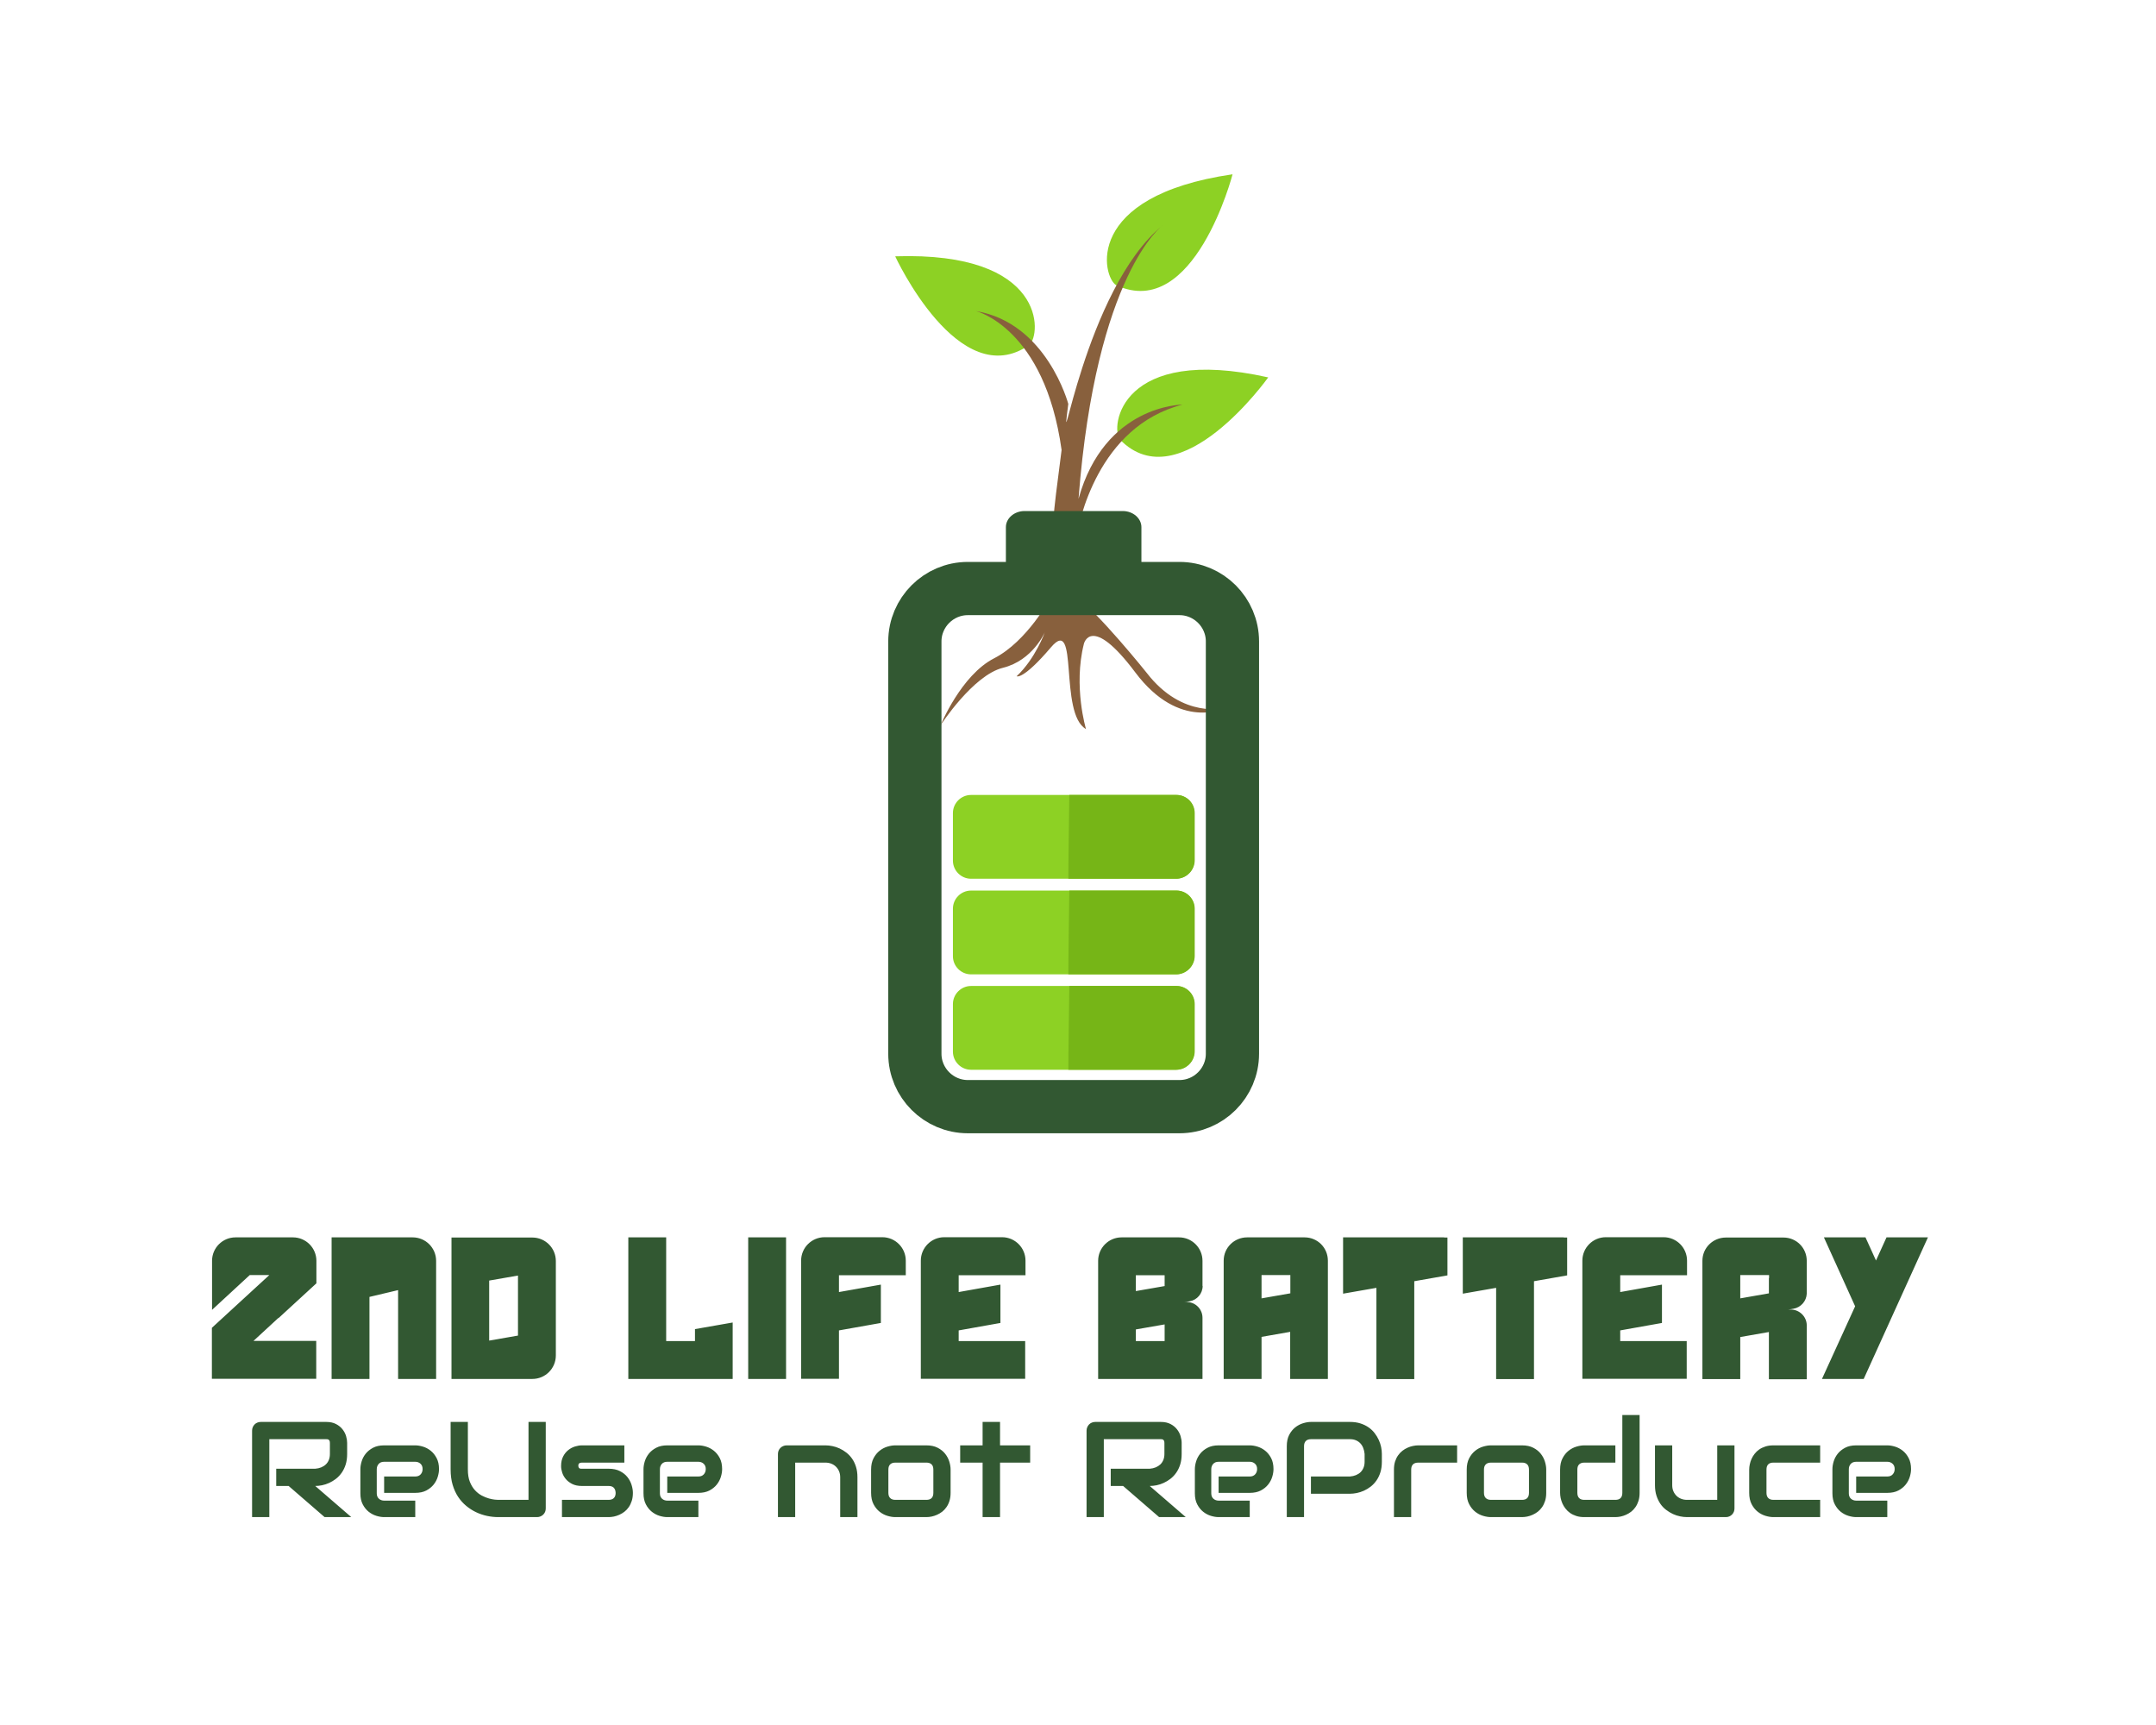 <svg xmlns="http://www.w3.org/2000/svg" xmlns:xlink="http://www.w3.org/1999/xlink" width="1280" height="1024" viewBox="0 0 1280 1024" xml:space="preserve"><desc>Created with Fabric.js 5.3.0</desc><defs></defs><g transform="matrix(1 0 0 1 640 512)" id="background-logo"><rect style="stroke: none; stroke-width: 0; stroke-dasharray: none; stroke-linecap: butt; stroke-dashoffset: 0; stroke-linejoin: miter; stroke-miterlimit: 4; fill: rgb(255,255,255); fill-opacity: 0; fill-rule: nonzero; opacity: 1;" x="-640" y="-512" rx="0" ry="0" width="1280" height="1024"></rect></g><g transform="matrix(1.921 0 0 1.921 640 388.467)" id="logo-logo"><g style="">		<g transform="matrix(0.078 0 0 -0.078 28.351 -130.336)"><path style="stroke: none; stroke-width: 1; stroke-dasharray: none; stroke-linecap: butt; stroke-dashoffset: 0; stroke-linejoin: miter; stroke-miterlimit: 4; fill: rgb(141,209,36); fill-rule: evenodd; opacity: 1;" transform=" translate(-1116.171, -3561.678)" d="M 904.309 3353.19 C 849.504 3384.91 770.926 3706.24 1365.13 3792.78 C 1365.13 3792.78 1213.71 3210.11 904.309 3353.19" stroke-linecap="round"></path></g>		<g transform="matrix(0.078 0 0 -0.078 -34.923 -107.709)"><path style="stroke: none; stroke-width: 1; stroke-dasharray: none; stroke-linecap: butt; stroke-dashoffset: 0; stroke-linejoin: miter; stroke-miterlimit: 4; fill: rgb(141,209,36); fill-rule: evenodd; opacity: 1;" transform=" translate(-309.609, -3273.245)" d="M 564.41 3118.43 C 612.73 3159.36 633.16 3489.53 33.027 3469.46 C 33.027 3469.46 285.242 2922.82 564.41 3118.43" stroke-linecap="round"></path></g>		<g transform="matrix(0.078 0 0 -0.078 35.457 -74.521)"><path style="stroke: none; stroke-width: 1; stroke-dasharray: none; stroke-linecap: butt; stroke-dashoffset: 0; stroke-linejoin: miter; stroke-miterlimit: 4; fill: rgb(141,209,36); fill-rule: evenodd; opacity: 1;" transform=" translate(-1206.752, -2850.198)" d="M 918.695 2745.61 C 878.789 2794.78 919.816 3123.02 1505.87 2992.23 C 1505.87 2992.23 1156.84 2501.71 918.695 2745.61" stroke-linecap="round"></path></g>		<g transform="matrix(0.078 0 0 -0.078 0.364 -75.238)"><path style="stroke: none; stroke-width: 1; stroke-dasharray: none; stroke-linecap: butt; stroke-dashoffset: 0; stroke-linejoin: miter; stroke-miterlimit: 4; fill: rgb(136,96,61); fill-rule: evenodd; opacity: 1;" transform=" translate(-759.424, -2859.33)" d="M 644.988 2123.5 C 658.043 2471.07 649.293 2390.14 689.758 2704.6 C 622.25 3189.57 350.348 3254.99 350.348 3254.99 C 631.313 3208.16 716.25 2887.13 716.25 2887.13 C 677.074 2580.26 778.875 3341.53 1090.84 3595.16 C 1090.84 3595.16 826.191 3405.14 756.871 2511.19 C 860.188 2884.14 1168.5 2884.27 1168.5 2884.27 C 831.711 2797.2 757.703 2415.85 747.145 2355.3 C 741.195 2229.9 730.934 2263.25 737.98 2136.46 L 644.988 2123.5" stroke-linecap="round"></path></g>		<g transform="matrix(0.078 0 0 -0.078 1.546 2.331)"><path style="stroke: none; stroke-width: 1; stroke-dasharray: none; stroke-linecap: butt; stroke-dashoffset: 0; stroke-linejoin: miter; stroke-miterlimit: 4; fill: rgb(136,96,61); fill-rule: evenodd; opacity: 1;" transform=" translate(-774.49, -1870.56)" d="M 644.988 2123.5 C 644.988 2123.5 553.422 1951.95 422.313 1885 C 291.207 1818.06 210.309 1620 210.309 1620 C 210.309 1620 338.625 1818.06 457.18 1847.35 C 575.73 1876.64 623.156 1988.22 623.156 1988.22 C 623.156 1988.22 586.891 1885 511.574 1813.87 C 511.574 1813.87 536.055 1797.5 647.637 1928.61 C 759.219 2059.71 677.555 1666.03 786.344 1604.66 C 786.344 1604.66 735.449 1773.44 777.977 1942.19 C 777.977 1942.19 805.871 2063.53 981.609 1829.21 C 1157.35 1594.89 1338.67 1688.34 1338.67 1688.34 C 1338.67 1688.34 1169.9 1642.32 1027.64 1826.43 C 1027.64 1826.43 831.887 2071.3 737.984 2136.46 L 644.988 2123.5" stroke-linecap="round"></path></g>		<g transform="matrix(0.078 0 0 -0.078 -1.344 -35.438)"><path style="stroke: none; stroke-width: 1; stroke-dasharray: none; stroke-linecap: butt; stroke-dashoffset: 0; stroke-linejoin: miter; stroke-miterlimit: 4; fill: rgb(50,88,50); fill-rule: evenodd; opacity: 1;" transform=" translate(-737.65, -2352)" d="M 543.254 2465.66 L 932.055 2465.66 C 972.805 2465.66 1006.14 2436.91 1006.14 2401.77 L 1006.14 2239.44 L 1006.13 2238.34 L 469.176 2238.34 L 469.16 2239.44 L 469.16 2401.77 C 469.16 2436.91 502.504 2465.66 543.254 2465.66" stroke-linecap="round"></path></g>		<g transform="matrix(0 0.078 0.078 0 -1.344 59.7)"><path style="stroke: rgb(50,88,50); stroke-width: 210.908; stroke-dasharray: none; stroke-linecap: butt; stroke-dashoffset: 0; stroke-linejoin: miter; stroke-miterlimit: 2.613; fill: none; fill-rule: nonzero; opacity: 1;" transform=" translate(1139.022, -737.817)" d="M -2165.33 318.368 L -2165.33 1157.27 C -2165.33 1272.61 -2071 1366.99 -1955.71 1366.99 L -322.342 1366.99 C -207.044 1366.99 -112.713 1272.61 -112.713 1157.27 L -112.713 318.368 C -112.713 203.018 -207.044 108.645 -322.342 108.645 L -1955.71 108.645 C -2071 108.645 -2165.33 203.018 -2165.33 318.368 z" stroke-linecap="round"></path></g>		<g transform="matrix(0.078 0 0 -0.078 -1.343 115.409)"><path style="stroke: none; stroke-width: 1; stroke-dasharray: none; stroke-linecap: butt; stroke-dashoffset: 0; stroke-linejoin: miter; stroke-miterlimit: 4; fill: rgb(141,209,36); fill-rule: evenodd; opacity: 1;" transform=" translate(-737.659, -429.144)" d="M 331.086 595.121 L 1144.23 595.121 C 1183.74 595.121 1216.06 562.801 1216.06 523.297 L 1216.06 336.633 C 1216.06 296.227 1183 263.168 1142.59 263.168 L 331.086 263.168 C 291.578 263.168 259.258 295.488 259.258 334.996 L 259.258 523.297 C 259.258 562.801 291.578 595.121 331.086 595.121" stroke-linecap="round"></path></g>		<g transform="matrix(0.078 0 0 -0.078 -1.343 85.925)"><path style="stroke: none; stroke-width: 1; stroke-dasharray: none; stroke-linecap: butt; stroke-dashoffset: 0; stroke-linejoin: miter; stroke-miterlimit: 4; fill: rgb(141,209,36); fill-rule: evenodd; opacity: 1;" transform=" translate(-737.659, -804.983)" d="M 331.086 970.961 L 1144.23 970.961 C 1183.74 970.961 1216.06 938.641 1216.06 899.133 L 1216.06 712.473 C 1216.06 672.063 1183 639.004 1142.59 639.004 L 331.086 639.004 C 291.578 639.004 259.258 671.328 259.258 710.832 L 259.258 899.133 C 259.258 938.641 291.578 970.961 331.086 970.961" stroke-linecap="round"></path></g>		<g transform="matrix(0.078 0 0 -0.078 -1.343 56.38)"><path style="stroke: none; stroke-width: 1; stroke-dasharray: none; stroke-linecap: butt; stroke-dashoffset: 0; stroke-linejoin: miter; stroke-miterlimit: 4; fill: rgb(141,209,36); fill-rule: evenodd; opacity: 1;" transform=" translate(-737.659, -1181.585)" d="M 331.086 1347.56 L 1144.23 1347.56 C 1183.74 1347.56 1216.06 1315.24 1216.06 1275.73 L 1216.06 1089.07 C 1216.06 1048.66 1183 1015.61 1142.59 1015.61 L 331.086 1015.61 C 291.578 1015.61 259.258 1047.93 259.258 1087.43 L 259.258 1275.73 C 259.258 1315.24 291.578 1347.56 331.086 1347.56" stroke-linecap="round"></path></g>		<g transform="matrix(0.078 0 0 -0.078 16.547 56.38)"><path style="stroke: none; stroke-width: 1; stroke-dasharray: none; stroke-linecap: butt; stroke-dashoffset: 0; stroke-linejoin: miter; stroke-miterlimit: 4; fill: rgb(118,181,23); fill-rule: evenodd; opacity: 1;" transform=" translate(-965.702, -1181.585)" d="M 719.16 1347.56 L 1144.23 1347.56 C 1183.73 1347.56 1216.06 1315.23 1216.06 1275.73 L 1216.06 1089.08 C 1216.06 1048.66 1183 1015.61 1142.59 1015.61 L 715.371 1015.61 C 715 1053.09 718.707 1309.05 719.16 1347.56" stroke-linecap="round"></path></g>		<g transform="matrix(0.078 0 0 -0.078 16.547 115.409)"><path style="stroke: none; stroke-width: 1; stroke-dasharray: none; stroke-linecap: butt; stroke-dashoffset: 0; stroke-linejoin: miter; stroke-miterlimit: 4; fill: rgb(118,181,23); fill-rule: evenodd; opacity: 1;" transform=" translate(-965.702, -429.147)" d="M 719.16 595.121 L 1144.23 595.121 C 1183.73 595.121 1216.06 562.797 1216.06 523.293 L 1216.06 336.637 C 1216.06 296.23 1183 263.172 1142.59 263.172 L 715.371 263.172 C 715 300.656 718.707 556.609 719.16 595.121" stroke-linecap="round"></path></g>		<g transform="matrix(0.078 0 0 -0.078 16.547 85.925)"><path style="stroke: none; stroke-width: 1; stroke-dasharray: none; stroke-linecap: butt; stroke-dashoffset: 0; stroke-linejoin: miter; stroke-miterlimit: 4; fill: rgb(118,181,23); fill-rule: evenodd; opacity: 1;" transform=" translate(-965.702, -804.982)" d="M 719.16 970.961 L 1144.23 970.961 C 1183.73 970.961 1216.06 938.633 1216.06 899.129 L 1216.06 712.473 C 1216.06 672.066 1183 639.004 1142.59 639.004 L 715.371 639.004 C 715 676.492 718.707 932.445 719.16 970.961" stroke-linecap="round"></path></g></g></g><g transform="matrix(1.921 0 0 1.921 635.245 776.599)" id="text-logo"><g style="">		<g transform="matrix(1 0 0 1 0 0)" id="text-logo-path-0"><path style="stroke: none; stroke-width: 0; stroke-dasharray: none; stroke-linecap: butt; stroke-dashoffset: 0; stroke-linejoin: miter; stroke-miterlimit: 4; fill: rgb(50,88,50); fill-rule: nonzero; opacity: 1;" transform=" translate(-265.15, 21.85)" d="M 20.55 -18.8 L 32.25 -29.55 L 32.25 -36.5 C 32.25 -40.5 29 -43.75 25 -43.75 L 7.25 -43.75 C 3.25 -43.75 0 -40.5 0 -36.5 L 0 -21.35 L 11.65 -32.1 L 17.7 -32.1 L 11.65 -26.55 L -0.05 -15.8 L -0.05 -0.05 L 32.2 -0.05 L 32.2 -11.75 L 12.8 -11.75 L 20.5 -18.85 Z M 69.25 0 L 69.25 -36.5 C 69.25 -40.5 66 -43.75 62 -43.75 L 36.95 -43.75 L 36.95 0 L 48.65 0 L 48.65 -25.35 L 57.5 -27.45 L 57.5 -27.45 L 57.5 0 L 69.15 0 Z M 94.55 -13.4 L 85.65 -11.85 L 85.65 -30.4 L 94.55 -31.95 Z M 74 -43.75 L 74 0 L 99 0 C 103 0 106.25 -3.25 106.25 -7.25 L 106.25 -36.45 C 106.25 -40.45 103 -43.7 99 -43.7 L 74 -43.7 Z M 160.95 -17.45 L 149.25 -15.4 L 149.25 -11.7 L 140.35 -11.7 L 140.35 -43.75 L 128.65 -43.75 L 128.65 0 L 160.9 0 L 160.9 -17.45 Z M 177.4 -43.75 L 165.7 -43.75 L 165.7 0 L 177.4 0 Z M 193.85 -32.05 L 214.4 -32.05 L 214.4 -36.55 C 214.4 -40.55 211.15 -43.8 207.15 -43.8 L 189.3 -43.8 C 185.3 -43.8 182.05 -40.55 182.05 -36.55 L 182.05 -0.05 L 193.75 -0.05 L 193.75 -15 L 206.7 -17.3 L 206.7 -29.15 L 193.75 -26.85 L 193.75 -32.05 Z M 230.85 -32.05 L 251.4 -32.05 L 251.4 -36.55 C 251.4 -40.55 248.15 -43.8 244.15 -43.8 L 226.3 -43.8 C 222.3 -43.8 219.05 -40.55 219.05 -36.55 L 219.05 -0.05 L 251.3 -0.05 L 251.3 -11.7 L 230.75 -11.7 L 230.75 -15 L 243.65 -17.3 L 243.65 -29.15 L 230.75 -26.85 L 230.75 -32.05 Z M 294.4 -28.7 L 285.5 -27.15 L 285.5 -32.05 L 294.4 -32.05 Z M 294.4 -11.7 L 285.5 -11.7 L 285.5 -15.3 L 294.4 -16.85 Z M 306.1 -28.75 L 306.1 -36.5 C 306.1 -40.5 302.85 -43.75 298.85 -43.75 L 281.1 -43.75 C 277.1 -43.75 273.85 -40.5 273.85 -36.5 L 273.85 0 L 306.1 0 L 306.1 -18.9 C 306.1 -21.9 303.4 -24.2 300.45 -23.7 L 302.15 -24 C 304.45 -24.4 306.15 -26.4 306.15 -28.75 Z M 333.2 -26.45 L 333.2 -26.45 L 324.35 -24.9 L 324.35 -32.1 L 333.25 -32.1 L 333.25 -26.45 Z M 337.7 -43.75 L 319.9 -43.75 C 315.9 -43.75 312.65 -40.55 312.65 -36.55 L 312.65 0 L 324.35 0 L 324.35 -13 L 333.2 -14.55 L 333.2 -14.55 L 333.2 0 L 344.85 0 L 344.85 -36.55 C 344.85 -40.55 341.65 -43.75 337.65 -43.75 Z M 380.8 -43.75 L 371.55 -43.75 L 359.85 -43.75 L 349.55 -43.75 L 349.55 -38.25 L 349.55 -32.05 L 349.55 -26.35 L 359.85 -28.15 L 359.85 0.05 L 371.55 0.05 L 371.55 -30.2 L 381.8 -32 L 381.8 -32 L 381.8 -32 L 381.8 -43.7 L 380.75 -43.7 Z M 417.8 -43.75 L 408.55 -43.75 L 396.85 -43.75 L 386.55 -43.75 L 386.55 -38.25 L 386.55 -32.05 L 386.55 -26.35 L 396.85 -28.15 L 396.85 0.05 L 408.55 0.05 L 408.55 -30.2 L 418.8 -32 L 418.8 -32 L 418.8 -32 L 418.8 -43.7 L 417.75 -43.7 Z M 435.3 -32.05 L 455.85 -32.05 L 455.85 -36.55 C 455.85 -40.55 452.6 -43.8 448.6 -43.8 L 430.75 -43.8 C 426.75 -43.8 423.5 -40.55 423.5 -36.55 L 423.5 -0.05 L 455.75 -0.05 L 455.75 -11.7 L 435.2 -11.7 L 435.2 -15 L 448.1 -17.3 L 448.1 -29.15 L 435.2 -26.85 L 435.2 -32.05 Z M 481.2 -31.15 L 481.15 -31.15 L 481.15 -26.45 L 481.15 -26.45 L 481.15 -26.45 L 472.3 -24.9 L 472.3 -32.1 L 481.2 -32.1 Z M 492.85 -26.5 L 492.85 -26.7 L 492.85 -31.1 L 492.85 -31.1 L 492.85 -36.5 C 492.85 -40.5 489.65 -43.7 485.65 -43.7 L 467.85 -43.7 C 463.85 -43.7 460.6 -40.5 460.6 -36.5 L 460.6 0.05 L 472.3 0.05 L 472.3 -12.95 L 481.15 -14.5 L 481.15 -14.5 L 481.15 -14.5 L 481.15 0.1 L 492.85 0.1 L 492.85 -16.55 L 492.85 -16.7 C 492.75 -19.4 490.5 -21.45 487.9 -21.45 C 487.6 -21.45 487.3 -21.45 487 -21.4 L 488.75 -21.7 C 491.05 -22.1 492.75 -24.05 492.85 -26.35 Z M 530.35 -43.75 L 517.5 -43.75 L 514.25 -36.6 L 511 -43.75 L 498.15 -43.75 L 507.8 -22.45 L 497.55 0 L 510.45 0 L 530.3 -43.75 Z" stroke-linecap="round"></path></g></g></g><g transform="matrix(1.921 0 0 1.921 642.117 870.295)" id="tagline-e2688ebc-bb17-4dc1-99ba-33505eca21be-logo"><g style="">		<g transform="matrix(1 0 0 1 0 0)" id="tagline-e2688ebc-bb17-4dc1-99ba-33505eca21be-logo-path-0"><path style="stroke: none; stroke-width: 0; stroke-dasharray: none; stroke-linecap: butt; stroke-dashoffset: 0; stroke-linejoin: miter; stroke-miterlimit: 4; fill: rgb(50,88,50); fill-rule: nonzero; opacity: 1;" transform=" translate(-259.455, 15.77)" d="M 8.43 0 L 3.1 0 L 3.1 -26.72 Q 3.1 -27.28 3.3 -27.77 Q 3.51 -28.26 3.87 -28.63 Q 4.22 -29 4.72 -29.2 Q 5.21 -29.41 5.78 -29.41 L 5.78 -29.41 L 26.02 -29.41 Q 27.81 -29.41 29.04 -28.76 Q 30.27 -28.12 31.04 -27.14 Q 31.81 -26.17 32.15 -25.04 Q 32.48 -23.91 32.48 -22.93 L 32.48 -22.93 L 32.48 -19.52 Q 32.48 -17.7 32.03 -16.26 Q 31.58 -14.83 30.81 -13.73 Q 30.04 -12.63 29.04 -11.85 Q 28.03 -11.07 26.94 -10.57 Q 25.84 -10.07 24.72 -9.84 Q 23.6 -9.62 22.62 -9.62 L 22.62 -9.62 L 33.76 0 L 25.51 0 L 14.4 -9.62 L 10.56 -9.62 L 10.56 -14.95 L 22.62 -14.95 Q 23.63 -15.03 24.46 -15.37 Q 25.29 -15.71 25.89 -16.28 Q 26.5 -16.86 26.82 -17.67 Q 27.15 -18.48 27.15 -19.52 L 27.15 -19.52 L 27.15 -22.89 Q 27.15 -23.34 27.04 -23.57 Q 26.93 -23.81 26.75 -23.92 Q 26.58 -24.04 26.38 -24.06 Q 26.19 -24.08 26.02 -24.08 L 26.02 -24.08 L 8.43 -24.08 L 8.43 0 Z M 36.57 -7.34 L 36.57 -7.34 L 36.57 -14.83 Q 36.57 -15.93 36.96 -17.22 Q 37.34 -18.5 38.22 -19.6 Q 39.09 -20.69 40.49 -21.43 Q 41.9 -22.17 43.91 -22.17 L 43.91 -22.17 L 53.53 -22.17 Q 54.63 -22.17 55.91 -21.78 Q 57.2 -21.39 58.29 -20.52 Q 59.39 -19.65 60.13 -18.24 Q 60.87 -16.84 60.87 -14.83 L 60.87 -14.83 Q 60.87 -13.72 60.48 -12.44 Q 60.09 -11.16 59.22 -10.06 Q 58.34 -8.96 56.94 -8.22 Q 55.54 -7.49 53.53 -7.49 L 53.53 -7.49 L 43.91 -7.49 L 43.91 -12.55 L 53.53 -12.55 Q 54.61 -12.55 55.21 -13.22 Q 55.8 -13.88 55.8 -14.87 L 55.8 -14.87 Q 55.8 -15.91 55.14 -16.51 Q 54.47 -17.1 53.53 -17.1 L 53.53 -17.1 L 43.91 -17.1 Q 42.82 -17.1 42.23 -16.44 Q 41.63 -15.77 41.63 -14.79 L 41.63 -14.79 L 41.63 -7.34 Q 41.63 -6.28 42.3 -5.68 Q 42.96 -5.09 43.95 -5.09 L 43.95 -5.09 L 53.53 -5.09 L 53.53 0 L 43.91 0 Q 42.8 0 41.52 -0.39 Q 40.24 -0.78 39.14 -1.65 Q 38.04 -2.52 37.3 -3.93 Q 36.57 -5.33 36.57 -7.34 Z M 64.46 -14.7 L 64.46 -14.7 L 64.46 -29.41 L 69.79 -29.41 L 69.79 -14.7 Q 69.79 -12.45 70.41 -10.89 Q 71.04 -9.33 72 -8.29 Q 72.97 -7.24 74.12 -6.64 Q 75.26 -6.05 76.3 -5.76 Q 77.33 -5.48 78.12 -5.4 Q 78.91 -5.33 79.16 -5.33 L 79.16 -5.33 L 88.53 -5.33 L 88.53 -29.41 L 93.86 -29.41 L 93.86 -2.69 Q 93.86 -2.11 93.66 -1.62 Q 93.45 -1.13 93.08 -0.77 Q 92.72 -0.41 92.22 -0.21 Q 91.73 0 91.18 0 L 91.18 0 L 79.16 0 Q 77.46 0 75.71 -0.37 Q 73.97 -0.74 72.34 -1.51 Q 70.71 -2.28 69.28 -3.47 Q 67.84 -4.66 66.76 -6.29 Q 65.69 -7.92 65.07 -10.02 Q 64.46 -12.12 64.46 -14.7 Z M 98.6 -15.75 L 98.6 -15.75 Q 98.6 -17.53 99.24 -18.75 Q 99.87 -19.97 100.84 -20.73 Q 101.8 -21.49 102.93 -21.83 Q 104.06 -22.17 105.04 -22.17 L 105.04 -22.17 L 118.15 -22.17 L 118.15 -16.84 L 105.08 -16.84 Q 104.67 -16.84 104.44 -16.74 Q 104.2 -16.65 104.09 -16.5 Q 103.97 -16.34 103.95 -16.17 Q 103.93 -16 103.93 -15.83 L 103.93 -15.83 Q 103.95 -15.5 104.06 -15.32 Q 104.16 -15.13 104.31 -15.05 Q 104.47 -14.97 104.66 -14.96 Q 104.86 -14.95 105.04 -14.95 L 105.04 -14.95 L 113.31 -14.95 Q 115.36 -14.95 116.79 -14.21 Q 118.23 -13.47 119.11 -12.36 Q 119.99 -11.24 120.39 -9.93 Q 120.79 -8.61 120.79 -7.49 L 120.79 -7.49 Q 120.79 -6.11 120.44 -5.01 Q 120.09 -3.92 119.52 -3.09 Q 118.95 -2.26 118.19 -1.67 Q 117.43 -1.09 116.6 -0.72 Q 115.77 -0.35 114.92 -0.17 Q 114.06 0 113.31 0 L 113.31 0 L 98.87 0 L 98.87 -5.33 L 113.26 -5.33 Q 114.35 -5.33 114.91 -5.89 Q 115.46 -6.44 115.46 -7.49 L 115.46 -7.49 Q 115.36 -9.62 113.31 -9.62 L 113.31 -9.62 L 105.04 -9.62 Q 103.28 -9.62 102.05 -10.23 Q 100.82 -10.85 100.05 -11.77 Q 99.28 -12.69 98.94 -13.76 Q 98.6 -14.83 98.6 -15.75 Z M 124.07 -7.34 L 124.07 -7.34 L 124.07 -14.83 Q 124.07 -15.93 124.46 -17.22 Q 124.85 -18.5 125.72 -19.6 Q 126.59 -20.69 128 -21.43 Q 129.4 -22.17 131.41 -22.17 L 131.41 -22.17 L 141.03 -22.17 Q 142.14 -22.17 143.42 -21.78 Q 144.7 -21.39 145.8 -20.52 Q 146.9 -19.65 147.64 -18.24 Q 148.37 -16.84 148.37 -14.83 L 148.37 -14.83 Q 148.37 -13.72 147.98 -12.44 Q 147.59 -11.16 146.72 -10.06 Q 145.85 -8.96 144.45 -8.22 Q 143.04 -7.49 141.03 -7.49 L 141.03 -7.49 L 131.41 -7.49 L 131.41 -12.55 L 141.03 -12.55 Q 142.12 -12.55 142.71 -13.22 Q 143.31 -13.88 143.31 -14.87 L 143.31 -14.87 Q 143.31 -15.91 142.64 -16.51 Q 141.98 -17.1 141.03 -17.1 L 141.03 -17.1 L 131.41 -17.1 Q 130.33 -17.1 129.73 -16.44 Q 129.14 -15.77 129.14 -14.79 L 129.14 -14.79 L 129.14 -7.34 Q 129.14 -6.28 129.8 -5.68 Q 130.47 -5.09 131.46 -5.09 L 131.46 -5.09 L 141.03 -5.09 L 141.03 0 L 131.41 0 Q 130.31 0 129.02 -0.39 Q 127.74 -0.78 126.65 -1.65 Q 125.55 -2.52 124.81 -3.93 Q 124.07 -5.33 124.07 -7.34 Z M 170.95 0 L 165.62 0 L 165.62 -19.52 Q 165.62 -20.08 165.83 -20.56 Q 166.03 -21.04 166.4 -21.4 Q 166.77 -21.76 167.26 -21.96 Q 167.75 -22.17 168.31 -22.17 L 168.31 -22.17 L 180.33 -22.17 Q 181.33 -22.17 182.45 -21.94 Q 183.57 -21.72 184.66 -21.22 Q 185.76 -20.71 186.75 -19.94 Q 187.75 -19.17 188.52 -18.08 Q 189.29 -16.98 189.74 -15.54 Q 190.19 -14.11 190.19 -12.3 L 190.19 -12.3 L 190.19 0 L 184.86 0 L 184.86 -12.3 Q 184.86 -13.35 184.5 -14.18 Q 184.14 -15.01 183.52 -15.61 Q 182.91 -16.2 182.08 -16.52 Q 181.25 -16.84 180.28 -16.84 L 180.28 -16.84 L 170.95 -16.84 L 170.95 0 Z M 194.41 -7.49 L 194.41 -7.49 L 194.41 -14.7 Q 194.41 -16.75 195.16 -18.18 Q 195.91 -19.61 197.03 -20.5 Q 198.15 -21.39 199.46 -21.78 Q 200.77 -22.17 201.88 -22.17 L 201.88 -22.17 L 211.5 -22.17 Q 213.55 -22.17 214.98 -21.43 Q 216.42 -20.69 217.3 -19.57 Q 218.18 -18.46 218.58 -17.14 Q 218.98 -15.83 218.98 -14.7 L 218.98 -14.7 L 218.98 -7.49 Q 218.98 -6.11 218.63 -5.01 Q 218.29 -3.92 217.71 -3.09 Q 217.14 -2.26 216.38 -1.67 Q 215.62 -1.09 214.79 -0.72 Q 213.96 -0.35 213.11 -0.17 Q 212.26 0 211.5 0 L 211.5 0 L 201.88 0 Q 200.77 0 199.46 -0.39 Q 198.15 -0.78 197.03 -1.67 Q 195.91 -2.56 195.16 -3.99 Q 194.41 -5.41 194.41 -7.49 Z M 199.75 -14.7 L 199.75 -7.49 Q 199.75 -6.44 200.3 -5.89 Q 200.85 -5.33 201.92 -5.33 L 201.92 -5.33 L 211.5 -5.33 Q 212.58 -5.33 213.12 -5.89 Q 213.65 -6.44 213.65 -7.49 L 213.65 -7.49 L 213.65 -14.66 Q 213.65 -15.77 213.1 -16.3 Q 212.54 -16.84 211.5 -16.84 L 211.5 -16.84 L 201.92 -16.84 Q 200.85 -16.84 200.3 -16.29 Q 199.75 -15.75 199.75 -14.7 L 199.75 -14.7 Z M 228.87 -16.84 L 221.94 -16.84 L 221.94 -22.17 L 228.87 -22.17 L 228.87 -29.41 L 234.26 -29.41 L 234.26 -22.17 L 243.57 -22.17 L 243.57 -16.84 L 234.26 -16.84 L 234.26 0 L 228.87 0 L 228.87 -16.84 Z M 266.33 0 L 261 0 L 261 -26.72 Q 261 -27.28 261.21 -27.77 Q 261.41 -28.26 261.77 -28.63 Q 262.13 -29 262.62 -29.2 Q 263.12 -29.41 263.69 -29.41 L 263.69 -29.41 L 283.93 -29.41 Q 285.71 -29.41 286.95 -28.76 Q 288.18 -28.12 288.94 -27.14 Q 289.71 -26.17 290.05 -25.04 Q 290.39 -23.91 290.39 -22.93 L 290.39 -22.93 L 290.39 -19.52 Q 290.39 -17.7 289.94 -16.26 Q 289.49 -14.83 288.72 -13.73 Q 287.95 -12.63 286.95 -11.85 Q 285.94 -11.07 284.84 -10.57 Q 283.75 -10.07 282.63 -9.84 Q 281.51 -9.62 280.53 -9.62 L 280.53 -9.62 L 291.66 0 L 283.42 0 L 272.3 -9.62 L 268.47 -9.62 L 268.47 -14.95 L 280.53 -14.95 Q 281.53 -15.03 282.36 -15.37 Q 283.19 -15.71 283.8 -16.28 Q 284.4 -16.86 284.73 -17.67 Q 285.06 -18.48 285.06 -19.52 L 285.06 -19.52 L 285.06 -22.89 Q 285.06 -23.34 284.95 -23.57 Q 284.83 -23.81 284.66 -23.92 Q 284.48 -24.04 284.29 -24.06 Q 284.09 -24.08 283.93 -24.08 L 283.93 -24.08 L 266.33 -24.08 L 266.33 0 Z M 294.47 -7.34 L 294.47 -7.34 L 294.47 -14.83 Q 294.47 -15.93 294.86 -17.22 Q 295.25 -18.5 296.12 -19.6 Q 296.99 -20.69 298.4 -21.43 Q 299.8 -22.17 301.81 -22.17 L 301.81 -22.17 L 311.43 -22.17 Q 312.54 -22.17 313.82 -21.78 Q 315.1 -21.39 316.2 -20.52 Q 317.3 -19.65 318.04 -18.24 Q 318.77 -16.84 318.77 -14.83 L 318.77 -14.83 Q 318.77 -13.72 318.38 -12.44 Q 317.99 -11.16 317.12 -10.06 Q 316.25 -8.96 314.85 -8.22 Q 313.44 -7.49 311.43 -7.49 L 311.43 -7.49 L 301.81 -7.49 L 301.81 -12.55 L 311.43 -12.55 Q 312.52 -12.55 313.11 -13.22 Q 313.71 -13.88 313.71 -14.87 L 313.71 -14.87 Q 313.71 -15.91 313.04 -16.51 Q 312.38 -17.1 311.43 -17.1 L 311.43 -17.1 L 301.81 -17.1 Q 300.73 -17.1 300.13 -16.44 Q 299.54 -15.77 299.54 -14.79 L 299.54 -14.79 L 299.54 -7.34 Q 299.54 -6.28 300.2 -5.68 Q 300.87 -5.09 301.85 -5.09 L 301.85 -5.09 L 311.43 -5.09 L 311.43 0 L 301.81 0 Q 300.71 0 299.42 -0.39 Q 298.14 -0.78 297.05 -1.65 Q 295.95 -2.52 295.21 -3.93 Q 294.47 -5.33 294.47 -7.34 Z M 328.21 0 L 322.88 0 L 322.88 -21.92 Q 322.88 -23.97 323.62 -25.41 Q 324.37 -26.84 325.49 -27.73 Q 326.61 -28.61 327.92 -29.01 Q 329.23 -29.41 330.34 -29.41 L 330.34 -29.41 L 342.4 -29.41 Q 344.2 -29.41 345.64 -28.95 Q 347.07 -28.49 348.17 -27.72 Q 349.27 -26.95 350.04 -25.94 Q 350.81 -24.94 351.31 -23.84 Q 351.81 -22.74 352.04 -21.63 Q 352.26 -20.51 352.26 -19.52 L 352.26 -19.52 L 352.26 -17.1 Q 352.26 -15.28 351.81 -13.84 Q 351.36 -12.41 350.59 -11.31 Q 349.82 -10.21 348.82 -9.43 Q 347.81 -8.65 346.72 -8.16 Q 345.62 -7.67 344.5 -7.44 Q 343.38 -7.22 342.4 -7.22 L 342.4 -7.22 L 330.34 -7.22 L 330.34 -12.55 L 342.4 -12.55 Q 343.42 -12.63 344.25 -12.97 Q 345.08 -13.31 345.68 -13.88 Q 346.27 -14.46 346.6 -15.27 Q 346.93 -16.08 346.93 -17.1 L 346.93 -17.1 L 346.93 -19.52 Q 346.83 -20.53 346.5 -21.37 Q 346.17 -22.21 345.61 -22.8 Q 345.04 -23.4 344.24 -23.74 Q 343.44 -24.08 342.4 -24.08 L 342.4 -24.08 L 330.38 -24.08 Q 329.31 -24.08 328.76 -23.52 Q 328.21 -22.97 328.21 -21.92 L 328.21 -21.92 L 328.21 0 Z M 361.33 0 L 356 0 L 356 -14.7 Q 356 -16.08 356.34 -17.17 Q 356.69 -18.25 357.28 -19.08 Q 357.86 -19.91 358.62 -20.5 Q 359.38 -21.08 360.21 -21.45 Q 361.04 -21.82 361.89 -21.99 Q 362.74 -22.17 363.48 -22.17 L 363.48 -22.17 L 375.52 -22.17 L 375.52 -16.84 L 363.52 -16.84 Q 362.43 -16.84 361.88 -16.29 Q 361.33 -15.75 361.33 -14.7 L 361.33 -14.7 L 361.33 0 Z M 378.49 -7.49 L 378.49 -7.49 L 378.49 -14.7 Q 378.49 -16.75 379.24 -18.18 Q 379.99 -19.61 381.11 -20.5 Q 382.22 -21.39 383.54 -21.78 Q 384.85 -22.17 385.96 -22.17 L 385.96 -22.17 L 395.58 -22.17 Q 397.63 -22.17 399.06 -21.43 Q 400.5 -20.69 401.38 -19.57 Q 402.26 -18.46 402.66 -17.14 Q 403.06 -15.83 403.06 -14.7 L 403.06 -14.7 L 403.06 -7.49 Q 403.06 -6.11 402.71 -5.01 Q 402.36 -3.92 401.79 -3.09 Q 401.21 -2.26 400.46 -1.67 Q 399.7 -1.09 398.87 -0.72 Q 398.04 -0.35 397.19 -0.17 Q 396.33 0 395.58 0 L 395.58 0 L 385.96 0 Q 384.85 0 383.54 -0.39 Q 382.22 -0.78 381.11 -1.67 Q 379.99 -2.56 379.24 -3.99 Q 378.49 -5.41 378.49 -7.49 Z M 383.82 -14.7 L 383.82 -7.49 Q 383.82 -6.44 384.38 -5.89 Q 384.93 -5.33 386 -5.33 L 386 -5.33 L 395.58 -5.33 Q 396.66 -5.33 397.2 -5.89 Q 397.73 -6.44 397.73 -7.49 L 397.73 -7.49 L 397.73 -14.66 Q 397.73 -15.77 397.17 -16.3 Q 396.62 -16.84 395.58 -16.84 L 395.58 -16.84 L 386 -16.84 Q 384.93 -16.84 384.38 -16.29 Q 383.82 -15.75 383.82 -14.7 L 383.82 -14.7 Z M 407.35 -7.49 L 407.35 -7.49 L 407.35 -14.7 Q 407.35 -16.75 408.1 -18.18 Q 408.84 -19.61 409.96 -20.5 Q 411.08 -21.39 412.39 -21.78 Q 413.7 -22.17 414.81 -22.17 L 414.81 -22.17 L 424.43 -22.17 L 424.43 -16.84 L 414.85 -16.84 Q 413.79 -16.84 413.23 -16.29 Q 412.68 -15.75 412.68 -14.7 L 412.68 -14.7 L 412.68 -7.53 Q 412.68 -6.44 413.22 -5.89 Q 413.77 -5.33 414.81 -5.33 L 414.81 -5.33 L 424.43 -5.33 Q 425.52 -5.33 426.05 -5.89 Q 426.58 -6.44 426.58 -7.49 L 426.58 -7.49 L 426.58 -31.54 L 431.92 -31.54 L 431.92 -7.49 Q 431.92 -6.11 431.57 -5.01 Q 431.22 -3.92 430.64 -3.09 Q 430.07 -2.26 429.31 -1.67 Q 428.55 -1.09 427.72 -0.72 Q 426.89 -0.35 426.04 -0.17 Q 425.19 0 424.43 0 L 424.43 0 L 414.81 0 Q 413.44 0 412.35 -0.35 Q 411.26 -0.7 410.43 -1.28 Q 409.6 -1.87 409.02 -2.63 Q 408.43 -3.38 408.06 -4.21 Q 407.7 -5.04 407.52 -5.9 Q 407.35 -6.75 407.35 -7.49 Z M 436.67 -9.86 L 436.67 -9.86 L 436.67 -22.17 L 442 -22.17 L 442 -9.86 Q 442 -8.82 442.36 -7.99 Q 442.72 -7.16 443.34 -6.56 Q 443.95 -5.97 444.78 -5.65 Q 445.61 -5.33 446.58 -5.33 L 446.58 -5.33 L 455.91 -5.33 L 455.91 -22.17 L 461.24 -22.17 L 461.24 -2.69 Q 461.24 -2.11 461.04 -1.62 Q 460.83 -1.13 460.47 -0.77 Q 460.11 -0.41 459.63 -0.21 Q 459.15 0 458.6 0 L 458.6 0 L 446.54 0 Q 445.55 0 444.44 -0.23 Q 443.32 -0.45 442.23 -0.95 Q 441.14 -1.46 440.13 -2.23 Q 439.11 -2.99 438.35 -4.09 Q 437.6 -5.19 437.13 -6.62 Q 436.67 -8.06 436.67 -9.86 Z M 465.79 -7.49 L 465.79 -7.49 L 465.79 -14.7 Q 465.79 -15.46 465.97 -16.3 Q 466.14 -17.14 466.51 -17.98 Q 466.88 -18.81 467.47 -19.56 Q 468.05 -20.32 468.88 -20.9 Q 469.71 -21.47 470.8 -21.82 Q 471.88 -22.17 473.26 -22.17 L 473.26 -22.17 L 487.72 -22.17 L 487.72 -16.84 L 473.26 -16.84 Q 472.21 -16.84 471.67 -16.3 Q 471.13 -15.77 471.13 -14.66 L 471.13 -14.66 L 471.13 -7.49 Q 471.13 -6.44 471.68 -5.89 Q 472.23 -5.33 473.3 -5.33 L 473.3 -5.33 L 487.72 -5.33 L 487.72 0 L 473.26 0 Q 472.15 0 470.84 -0.39 Q 469.53 -0.78 468.41 -1.67 Q 467.29 -2.56 466.54 -3.99 Q 465.79 -5.41 465.79 -7.49 Z M 491.51 -7.34 L 491.51 -7.34 L 491.51 -14.83 Q 491.51 -15.93 491.9 -17.22 Q 492.29 -18.5 493.16 -19.6 Q 494.03 -20.69 495.44 -21.43 Q 496.84 -22.17 498.85 -22.17 L 498.85 -22.17 L 508.47 -22.17 Q 509.58 -22.17 510.86 -21.78 Q 512.14 -21.39 513.24 -20.52 Q 514.34 -19.65 515.07 -18.24 Q 515.81 -16.84 515.81 -14.83 L 515.81 -14.83 Q 515.81 -13.72 515.42 -12.44 Q 515.03 -11.16 514.16 -10.06 Q 513.29 -8.96 511.89 -8.22 Q 510.48 -7.49 508.47 -7.49 L 508.47 -7.49 L 498.85 -7.49 L 498.85 -12.55 L 508.47 -12.55 Q 509.56 -12.55 510.15 -13.22 Q 510.75 -13.88 510.75 -14.87 L 510.75 -14.87 Q 510.75 -15.91 510.08 -16.51 Q 509.41 -17.1 508.47 -17.1 L 508.47 -17.1 L 498.85 -17.1 Q 497.77 -17.1 497.17 -16.44 Q 496.58 -15.77 496.58 -14.79 L 496.58 -14.79 L 496.58 -7.34 Q 496.58 -6.28 497.24 -5.68 Q 497.91 -5.09 498.89 -5.09 L 498.89 -5.09 L 508.47 -5.09 L 508.47 0 L 498.85 0 Q 497.75 0 496.46 -0.39 Q 495.18 -0.78 494.08 -1.65 Q 492.99 -2.52 492.25 -3.93 Q 491.51 -5.33 491.51 -7.34 Z" stroke-linecap="round"></path></g></g></g></svg>